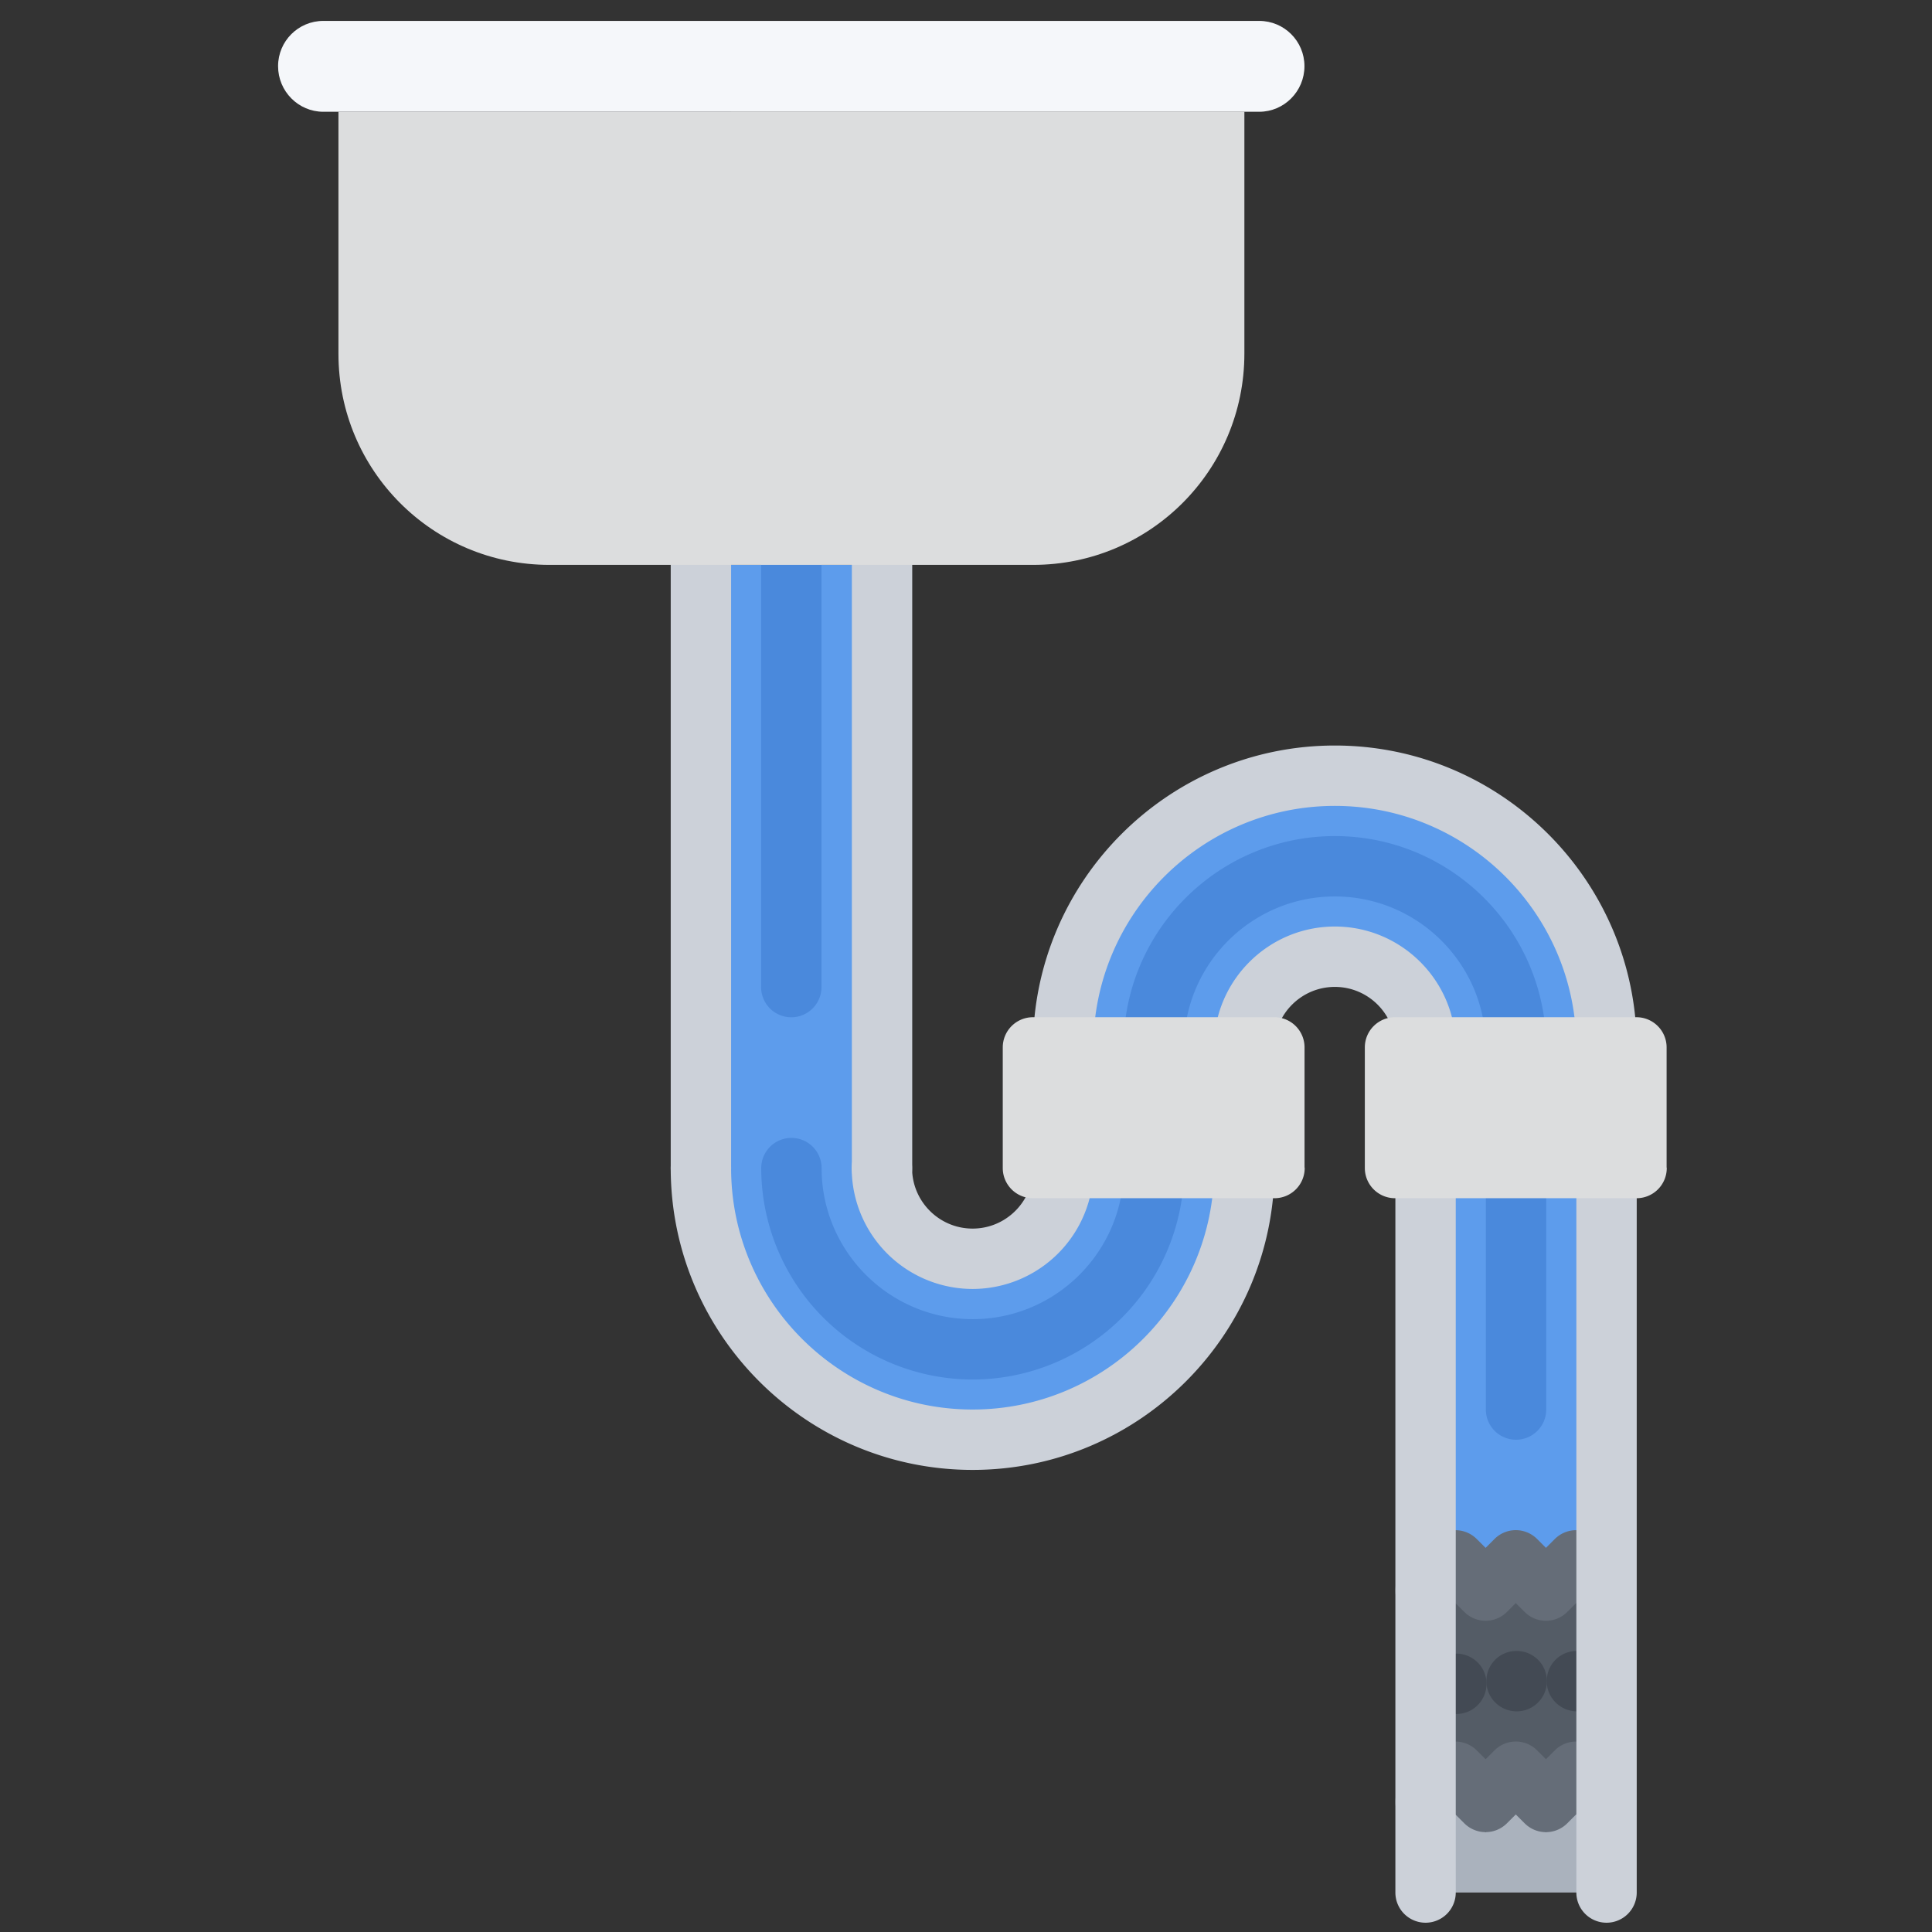 <?xml version="1.0" encoding="UTF-8" standalone="no"?>
<svg
   width="512"
   height="512"
   viewBox="0 0 480 480"
   style="enable-background:new 0 0 512 512"
   xml:space="preserve"
   version="1.1"
   id="svg946"
   sodipodi:docname="zasor.svg"
   inkscape:version="1.1.2 (b8e25be833, 2022-02-05)"
   xmlns:inkscape="http://www.inkscape.org/namespaces/inkscape"
   xmlns:sodipodi="http://sodipodi.sourceforge.net/DTD/sodipodi-0.dtd"
   xmlns="http://www.w3.org/2000/svg"
   xmlns:svg="http://www.w3.org/2000/svg"><rect x="0" y="0" width="480" height="480" fill="#333333" stroke="none"/><defs
     id="defs950"><marker
       style="overflow:visible"
       id="Arrow1Lstart"
       refX="0.0"
       refY="0.0"
       orient="auto"
       inkscape:stockid="Arrow1Lstart"
       inkscape:isstock="true"><path
         transform="scale(0.8) translate(12.5,0)"
         style="fill-rule:evenodd;fill:context-stroke;stroke:context-stroke;stroke-width:1.0pt"
         d="M 0.0,0.0 L 5.0,-5.0 L -12.5,0.0 L 5.0,5.0 L 0.0,0.0 z "
         id="path1362" /></marker><linearGradient
       id="linearGradient1338"
       inkscape:swatch="solid"><stop
         style="stop-color:#000000;stop-opacity:1;"
         offset="0"
         id="stop1336" /></linearGradient></defs><sodipodi:namedview
     id="namedview948"
     pagecolor="#ffffff"
     bordercolor="#666666"
     borderopacity="1.0"
     inkscape:pageshadow="2"
     inkscape:pageopacity="0.0"
     inkscape:pagecheckerboard="0"
     showgrid="false"
     inkscape:zoom="0.81152344"
     inkscape:cx="304.36582"
     inkscape:cy="251.99519"
     inkscape:window-width="1299"
     inkscape:window-height="1040"
     inkscape:window-x="208"
     inkscape:window-y="0"
     inkscape:window-maximized="0"
     inkscape:current-layer="svg946" /><path
     d="m 354.163,290.194 h 45 v 127.5 l -7.575,-7.5 -7.5,7.5 -7.5,-7.5 -7.5,7.5 -7.5,-7.5 -7.425,7.5 v -127.425 z"
     fill="#5d9cec"
     data-original="#5d9cec"
     id="path1537"
     style="stroke-width:7.5" /><path
     d="m 399.163,455.194 v 15 h -45 v -15 l 7.425,-7.5 7.5,7.5 7.5,-7.5 7.5,7.5 7.5,-7.5 z"
     fill="#aab2bd"
     data-original="#aab2bd"
     id="path1539"
     style="stroke-width:7.5" /><path
     d="m 399.163,395.172 v 52.515 l -7.575,-7.5 -7.5,7.5 -7.5,-7.5 -7.5,7.5 -7.5,-7.5 -7.425,7.5 v -52.515 l 7.425,-7.5 7.5,7.5 7.5,-7.5 7.5,7.5 7.5,-7.5 z"
     fill="#545c66"
     data-original="#545c66"
     id="path1541"
     style="stroke-width:7.5" /><path
     d="m 376.663,260.269 c 0,-24.892 -20.168,-45 -45,-45 -24.9,0 -45,20.108 -45,45 h -22.5 c 0,-37.275 30.157,-67.5 67.5,-67.5 a 67.5,67.5 0 0 1 67.5,67.5 z"
     fill="#5d9cec"
     data-original="#5d9cec"
     id="path1543"
     style="stroke-width:7.5" /><path
     d="m 331.663,215.269 c 24.832,0 45,20.108 45,45 h -22.5 a 22.575,22.575 0 0 0 -22.5,-22.575 c -12.45,0 -22.575,10.125 -22.575,22.575 h -22.425 c 0,-24.9 20.093,-45 45,-45 z"
     fill="#5d9cec"
     data-original="#5d9cec"
     id="path1545"
     style="stroke-width:7.5" /><path
     d="m 219.088,290.269 c 0.075,12.45 10.125,22.5 22.575,22.5 12.375,0 22.5,-10.125 22.5,-22.575 h 45 a 67.5,67.5 0 0 1 -67.5,67.5 67.448,67.448 0 0 1 -67.5,-67.425 v -149.925 h 45 v 149.925 z"
     fill="#5d9cec"
     data-original="#5d9cec"
     id="path1547"
     style="stroke-width:7.5" /><g
     fill="#ccd1d9"
     id="g1555"
     transform="matrix(7.5,0,0,7.5,1.595,1.444)"><path
       d="m 23.006,39.51 a 1,1 0 0 1 -1,-1 V 18.516 a 1,1 0 1 1 2,0 V 38.51 a 1,1 0 0 1 -1,1 z m 6,0 a 1,1 0 0 1 -1,-1 V 18.516 a 1,1 0 1 1 2,0 V 38.51 a 1,1 0 0 1 -1,1 z"
       data-original="#ccd1d9"
       id="path1549" /><path
       d="m 32.006,48.5 c -5.514,0 -10,-4.486 -10,-10 a 1,1 0 1 1 2,0 c 0,4.411 3.589,8 8,8 4.411,0 8,-3.589 8,-8 a 1,1 0 1 1 2,0 c 0,5.514 -4.486,10 -10,10 z"
       data-original="#ccd1d9"
       id="path1551" /><path
       d="m 32.006,42.506 a 4.01,4.01 0 0 1 -4.005,-4.006 1,1 0 1 1 2,0 c 0,1.106 0.899,2.006 2.005,2.006 1.106,0 2.005,-0.899 2.005,-2.006 a 1,1 0 1 1 2,0 4.01,4.01 0 0 1 -4.005,4.006 z"
       data-original="#ccd1d9"
       id="path1553" /></g><path
     d="m 241.655,342.739 a 52.59,52.59 0 0 1 -52.53,-52.53 7.5,7.5 0 1 1 15,0 c 0,20.692 16.837,37.53 37.53,37.53 20.692,0 37.53,-16.837 37.53,-37.53 a 7.5,7.5 0 1 1 15,0 52.59,52.59 0 0 1 -52.53,52.53 z"
     fill="#4a89dc"
     data-original="#4a89dc"
     id="path1557"
     style="stroke-width:7.5" /><path
     d="m 399.14,267.724 a 7.5,7.5 0 0 1 -7.5,-7.5 c 0,-33.083 -26.918,-60 -60,-60 -33.083,0 -60,26.918 -60,60 a 7.5,7.5 0 1 1 -15,0 c 0,-41.355 33.645,-75 75,-75 41.355,0 75,33.645 75,75 a 7.5,7.5 0 0 1 -7.5,7.5 z"
     fill="#ccd1d9"
     data-original="#ccd1d9"
     id="path1559"
     style="stroke-width:7.5" /><path
     d="m 376.64,267.724 a 7.5,7.5 0 0 1 -7.5,-7.5 c 0,-20.677 -16.823,-37.5 -37.5,-37.5 -20.677,0 -37.5,16.823 -37.5,37.5 a 7.5,7.5 0 1 1 -15,0 c 0,-28.942 23.558,-52.5 52.5,-52.5 28.942,0 52.5,23.558 52.5,52.5 a 7.5,7.5 0 0 1 -7.5,7.5 z"
     fill="#4a89dc"
     data-original="#4a89dc"
     id="path1561"
     style="stroke-width:7.5" /><path
     d="m 354.178,267.724 a 7.5,7.5 0 0 1 -7.5,-7.5 c 0,-8.28 -6.742,-15.03 -15.037,-15.03 -8.295,0 -15.037,6.742 -15.037,15.03 a 7.5,7.5 0 1 1 -15,0 c 0,-16.56 13.477,-30.03 30.038,-30.03 16.56,0 30.038,13.47 30.038,30.03 a 7.5,7.5 0 0 1 -7.5,7.5 z"
     fill="#ccd1d9"
     data-original="#ccd1d9"
     id="path1563"
     style="stroke-width:7.5" /><path
     d="m 196.595,252.739 a 7.5,7.5 0 0 1 -7.5,-7.5 v -104.925 a 7.5,7.5 0 1 1 15,0 v 104.925 a 7.5,7.5 0 0 1 -7.5,7.5 z"
     fill="#4a89dc"
     data-original="#4a89dc"
     id="path1565"
     style="stroke-width:7.5" /><path
     d="m 354.178,402.672 a 7.5,7.5 0 0 1 -5.332,-12.773 l 7.41,-7.5 a 7.5,7.5 0 0 1 5.31,-2.228 h 0.022 c 1.988,0 3.9,0.787 5.303,2.197 l 2.205,2.197 2.197,-2.197 a 7.478,7.478 0 0 1 10.605,0 l 2.19,2.19 2.197,-2.19 a 7.5,7.5 0 0 1 10.59,-0.022 l 7.553,7.5 a 7.508,7.508 0 0 1 -10.575,10.65 l -2.25,-2.235 -2.212,2.212 a 7.478,7.478 0 0 1 -10.605,0 l -2.19,-2.19 -2.197,2.19 a 7.492,7.492 0 0 1 -10.605,0 l -2.167,-2.167 -2.115,2.138 a 7.5,7.5 0 0 1 -5.332,2.228 z m 0,52.515 a 7.5,7.5 0 0 1 -5.332,-12.773 l 7.41,-7.5 a 7.5,7.5 0 0 1 5.31,-2.228 h 0.022 c 1.988,0 3.9,0.787 5.303,2.197 l 2.205,2.197 2.197,-2.197 a 7.478,7.478 0 0 1 10.605,0 l 2.19,2.19 2.197,-2.19 a 7.5,7.5 0 0 1 10.59,-0.022 l 7.553,7.5 a 7.508,7.508 0 0 1 -10.575,10.65 l -2.25,-2.235 -2.212,2.212 a 7.478,7.478 0 0 1 -10.605,0 l -2.19,-2.19 -2.197,2.19 a 7.492,7.492 0 0 1 -10.605,0 l -2.167,-2.167 -2.115,2.138 a 7.5,7.5 0 0 1 -5.332,2.228 z"
     fill="#656d78"
     data-original="#656d78"
     id="path1567"
     style="stroke-width:7.5" /><path
     d="m 376.82,425.179 c -4.147,0 -7.537,-3.353 -7.537,-7.5 0,-4.147 3.315,-7.5 7.455,-7.5 h 0.083 a 7.5,7.5 0 1 1 0,15 z"
     fill="#434a54"
     data-original="#434a54"
     id="path1569"
     style="stroke-width:7.5" /><path
     d="m 391.82,425.179 c -4.147,0 -7.537,-3.353 -7.537,-7.5 0,-4.147 3.315,-7.5 7.455,-7.5 h 0.083 a 7.5,7.5 0 1 1 0,15 z m -30,0.66 c -4.147,0 -7.537,-3.353 -7.537,-7.5 0,-4.147 3.315,-7.5 7.455,-7.5 h 0.083 a 7.5,7.5 0 1 1 0,15 z"
     fill="#434a54"
     data-original="#434a54"
     id="path1571"
     style="stroke-width:7.5" /><path
     d="m 376.655,357.694 a 7.5,7.5 0 0 1 -7.5,-7.5 v -59.925 a 7.5,7.5 0 1 1 15,0 v 59.925 a 7.5,7.5 0 0 1 -7.5,7.5 z"
     fill="#4a89dc"
     data-original="#4a89dc"
     id="path1573"
     style="stroke-width:7.5" /><path
     d="m 309.163,27.769 v 60.075 c 0,29.025 -23.475,52.5 -52.5,52.5 h -120.15 c -29.025,0 -52.425,-23.475 -52.425,-52.417 v -60.157 z"
     fill="#dcddde"
     data-original="#e6e9ed"
     id="path1575"
     style="stroke-width:7.5" /><path
     d="m 312.838,5.194 c 6.225,0 11.25,5.025 11.25,11.25 0,6.225 -5.025,11.325 -11.25,11.325 H 80.338 c -6.225,0 -11.25,-5.1 -11.25,-11.325 0,-6.225 5.025,-11.25 11.25,-11.25 z"
     fill="#f5f7fa"
     data-original="#f5f7fa"
     id="path1577"
     style="stroke-width:7.5" /><path
     d="m 399.14,477.694 a 7.5,7.5 0 0 1 -7.5,-7.5 v -179.94 a 7.5,7.5 0 1 1 15,0 v 179.94 a 7.5,7.5 0 0 1 -7.5,7.5 z m -44.962,0 a 7.5,7.5 0 0 1 -7.5,-7.5 v -179.94 a 7.5,7.5 0 1 1 15,0 v 179.94 a 7.5,7.5 0 0 1 -7.5,7.5 z"
     fill="#ccd1d9"
     data-original="#ccd1d9"
     id="path1579"
     style="stroke-width:7.5" /><path
     d="m 324.11,260.224 a 7.5,7.5 0 0 0 -7.5,-7.5 h -59.977 a 7.5,7.5 0 0 0 -7.5,7.5 v 29.97 a 7.5,7.5 0 0 0 7.5,7.5 h 60.015 a 7.5,7.5 0 0 0 7.5,-7.5 c 0,-0.068 -0.037,-0.12 -0.037,-0.18 z m 89.955,29.79 v -29.79 a 7.5,7.5 0 0 0 -7.5,-7.5 h -59.977 a 7.5,7.5 0 0 0 -7.5,7.5 v 29.97 a 7.5,7.5 0 0 0 7.5,7.5 h 60.015 a 7.5,7.5 0 0 0 7.5,-7.5 c 0,-0.068 -0.037,-0.12 -0.037,-0.18 z"
     fill="#dcddde"
     data-original="#e6e9ed"
     id="path1581"
     style="stroke-width:7.5" /></svg>
